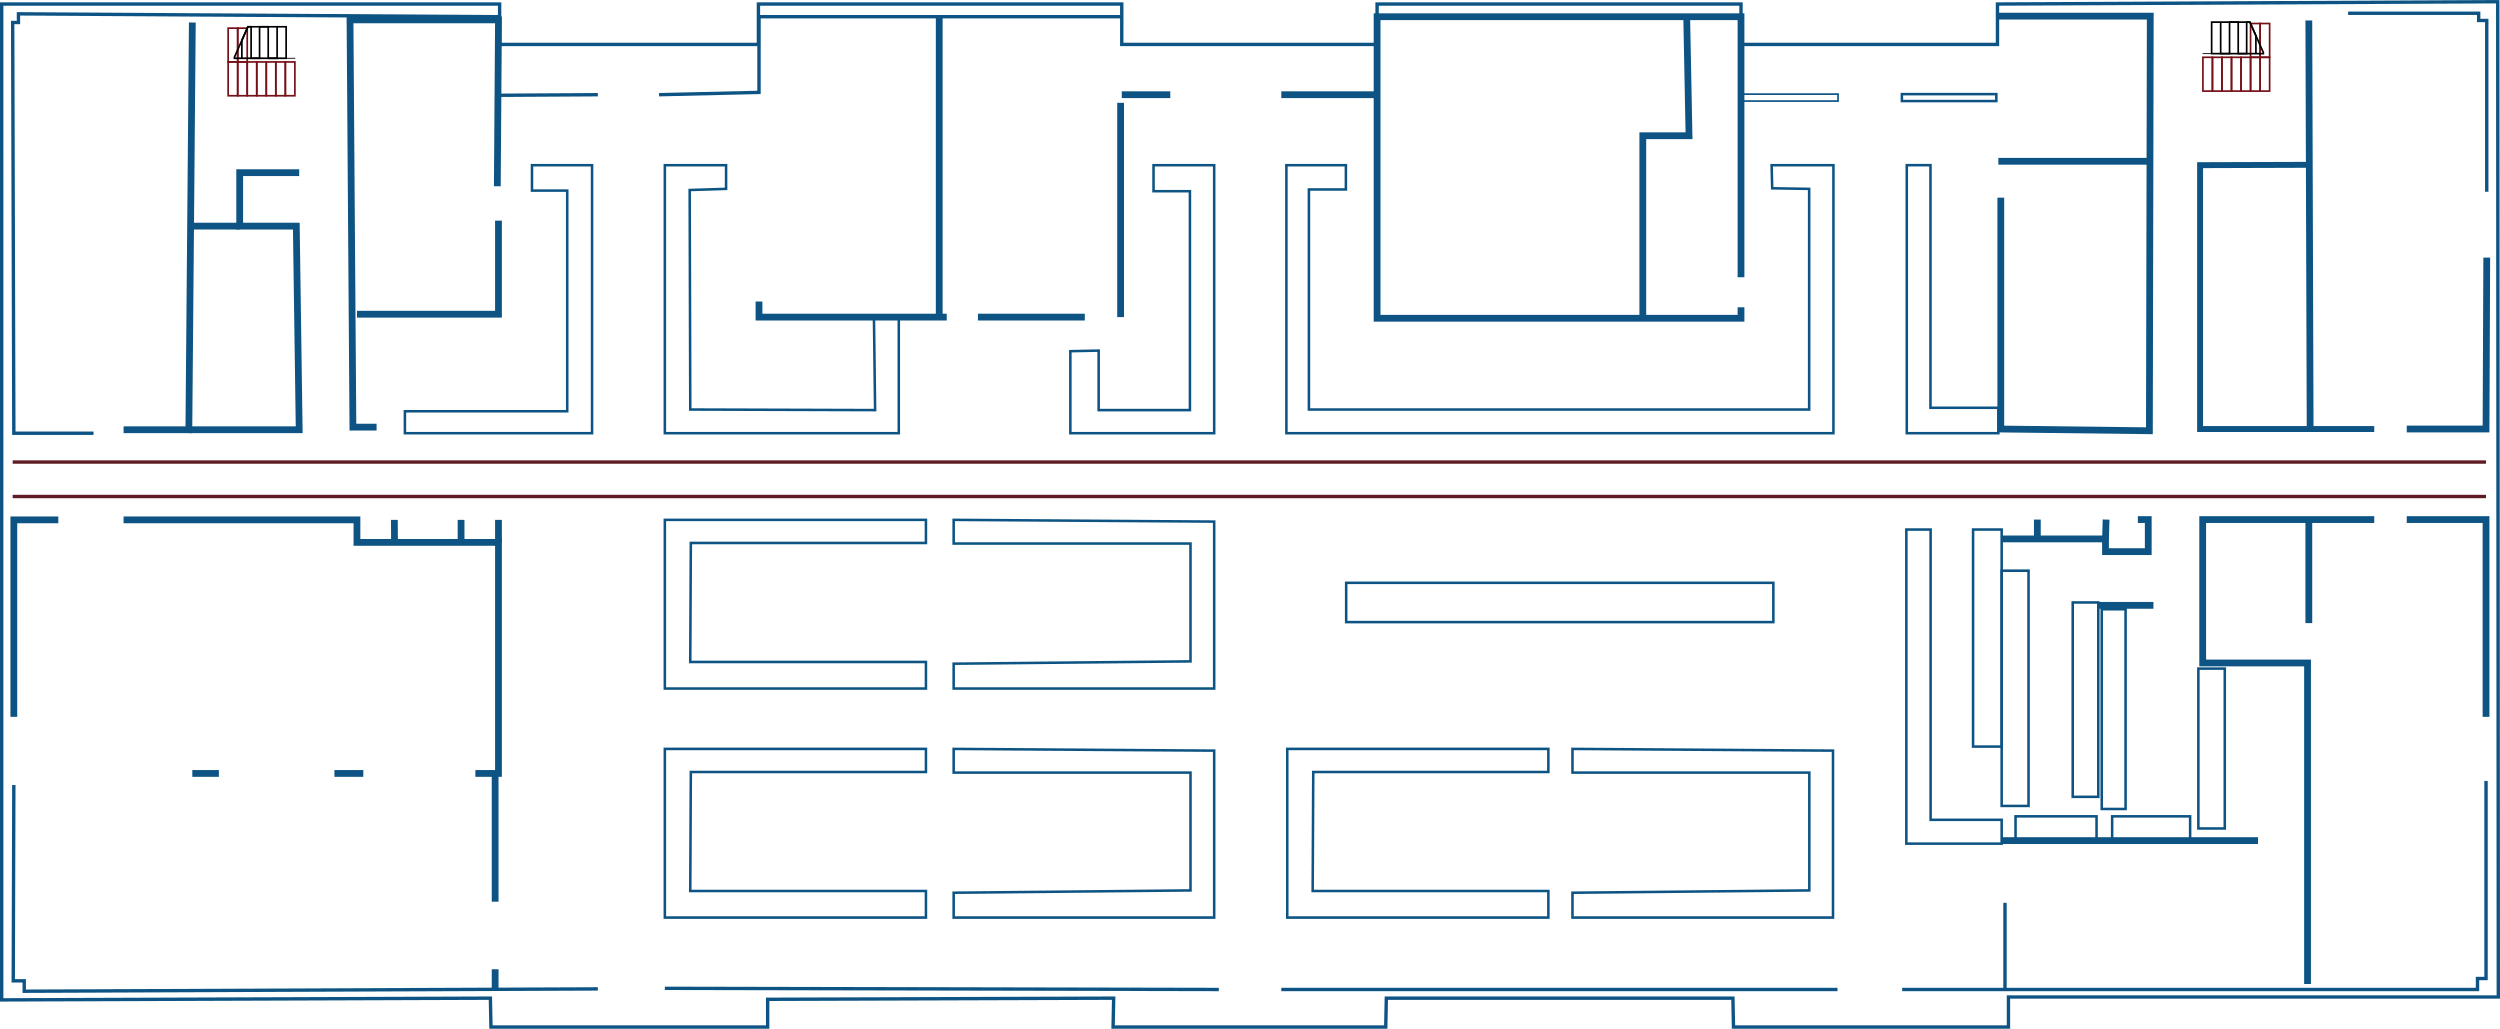 <svg xmlns:inkscape="http://www.inkscape.org/namespaces/inkscape" xmlns:sodipodi="http://sodipodi.sourceforge.net/DTD/sodipodi-0.dtd" xmlns="http://www.w3.org/2000/svg" xmlns:svg="http://www.w3.org/2000/svg" width="736.66" height="303.13" viewBox="0 0 736.66 303.13" id="svg92" sodipodi:docname="plan halle simplifie&#x301;.svg"><defs id="defs92"></defs><g inkscape:groupmode="layer" inkscape:label="Calque 2" id="g92" transform="translate(-52.689,-139.618)"><path transform="matrix(1,0,0,-1,53.189,140.802)" stroke-width="1" stroke-linecap="butt" stroke-miterlimit="10" stroke-linejoin="miter" fill="none" stroke="#0d5484" d="m 0,0 h 146.723 v -11.915 h 76.256 V 0 h 107.064 v -11.915 h 75.234 V 0 h 107.234 v -11.915 h 75.574 V 0 l 147.404,0.681 0.171,-293.277 H 591.319 v -8.851 h -81.021 l -0.17,8.511 H 408 l -0.17,-8.511 h -80.341 l 0.171,8.511 -101.958,-0.341 v -8.17 H 144.17 l -0.17,8.511 -144,-0.511 z" id="path1" inkscape:export-filename="path1.svg" inkscape:export-xdpi="96" inkscape:export-ydpi="96"></path><path transform="matrix(1,0,0,-1,248.594,292.802)" stroke-width="0.75" stroke-linecap="butt" stroke-miterlimit="10" stroke-linejoin="miter" fill="none" stroke="#0d5484" d="M 0,0 H 76.936 V -6.809 H 7.66 L 7.489,-41.872 h 69.447 v -7.83 H 0 Z" id="path2"></path><path transform="matrix(1,0,0,-1,333.7,292.802)" stroke-width="0.75" stroke-linecap="butt" stroke-miterlimit="10" stroke-linejoin="miter" fill="none" stroke="#0d5484" d="M 0,0 V -6.979 H 69.787 V -41.702 L 0,-42.383 v -7.319 h 76.766 v 49.191 z" id="path3"></path><path transform="matrix(1,0,0,-1,333.7,360.291)" stroke-width="0.75" stroke-linecap="butt" stroke-miterlimit="10" stroke-linejoin="miter" fill="none" stroke="#0d5484" d="M 0,0 V -6.979 H 69.787 V -41.702 L 0,-42.383 v -7.319 h 76.766 v 49.191 z" id="path4"></path><path transform="matrix(1,0,0,-1,248.594,360.291)" stroke-width="0.75" stroke-linecap="butt" stroke-miterlimit="10" stroke-linejoin="miter" fill="none" stroke="#0d5484" d="M 0,0 H 76.936 V -6.809 H 7.66 L 7.489,-41.872 h 69.447 v -7.83 H 0 Z" id="path5"></path><path transform="matrix(1,0,0,-1,431.998,360.291)" stroke-width="0.75" stroke-linecap="butt" stroke-miterlimit="10" stroke-linejoin="miter" fill="none" stroke="#0d5484" d="M 0,0 H 76.936 V -6.809 H 7.66 L 7.489,-41.872 h 69.447 v -7.83 H 0 Z" id="path6"></path><path transform="matrix(1,0,0,-1,516.042,360.291)" stroke-width="0.75" stroke-linecap="butt" stroke-miterlimit="10" stroke-linejoin="miter" fill="none" stroke="#0d5484" d="M 0,0 V -6.979 H 69.787 V -41.702 L 0,-42.383 v -7.319 h 76.766 v 49.191 z" id="path7"></path><path transform="matrix(1,0,0,-1,392.594,188.291)" stroke-width="0.75" stroke-linecap="butt" stroke-miterlimit="10" stroke-linejoin="miter" fill="none" stroke="#0d5484" d="M 0,0 V -7.66 H 10.723 V -72.17 H -16.17 v 17.532 l -8.341,-0.171 v -24.17 H 17.872 V 0 Z" id="path8"></path><path transform="matrix(1,0,0,-1,310.211,233.397)" stroke-width="0.75" stroke-linecap="butt" stroke-miterlimit="10" stroke-linejoin="miter" fill="none" stroke="#0d5484" d="m 0,0 h 7.319 v -33.872 h -68.936 v 78.978 h 18.043 v -6.978 l -10.724,-0.341 0.17,-64.681 54.468,-0.17 z" id="path9"></path><path transform="matrix(1,0,0,-1,209.445,188.291)" stroke-width="0.75" stroke-linecap="butt" stroke-miterlimit="10" stroke-linejoin="miter" fill="none" stroke="#0d5484" d="m 0,0 v -7.489 h 10.383 v -65.022 h -47.83 v -6.468 H 17.702 V 0 Z" id="path10"></path><path transform="matrix(1,0,0,-1,109.36,146.249)" stroke-width="2" stroke-linecap="butt" stroke-miterlimit="10" stroke-linejoin="miter" fill="none" stroke="#0d5484" d="M 0,0 -1.021,-120 H -20.255" id="path11"></path><path transform="matrix(1,0,0,-1,80.253,267.27)" stroke-width="1" stroke-linecap="butt" stroke-miterlimit="10" stroke-linejoin="miter" fill="none" stroke="#0d5484" d="m 0,0 h -23.489 l -0.341,121.021 h 1.702 v 2.553 l 141.447,-0.851 0.192,-23.149 29.085,0.171" id="path12"></path><path transform="matrix(1,0,0,-1,163.657,265.483)" stroke-width="2" stroke-linecap="butt" stroke-miterlimit="10" stroke-linejoin="miter" fill="none" stroke="#0d5484" d="M 0,0 H -6.979 L -7.83,120 H 35.915 L 35.574,70.979" id="path13"></path><path transform="matrix(1,0,0,-1,199.572,204.631)" stroke-width="2" stroke-linecap="butt" stroke-miterlimit="10" stroke-linejoin="miter" fill="none" stroke="#0d5484" d="M 0,0 V -27.574 H -41.702" id="path14"></path><path transform="matrix(1,0,0,-1,449.274,188.291)" stroke-width="0.75" stroke-linecap="butt" stroke-miterlimit="10" stroke-linejoin="miter" fill="none" stroke="#0d5484" d="M 0,0 V -7.149 H -10.894 V -72 H 136.511 V -6.979 L 125.617,-6.809 125.447,0 H 143.66 V -78.979 H -17.532 V 0 Z" id="path15"></path><path transform="matrix(1,0,0,-1,565.7,230.163)" stroke-width="2" stroke-linecap="butt" stroke-miterlimit="10" stroke-linejoin="miter" fill="none" stroke="#0d5484" d="m 0,0 v -3.234 h -107.234 v 84.255 4.596 H -16 0 V 8.851" id="path16"></path><path transform="matrix(1,0,0,-1,549.7,144.546)" stroke-width="2" stroke-linecap="butt" stroke-miterlimit="10" stroke-linejoin="miter" fill="none" stroke="#0d5484" d="M 0,0 0.681,-35.064 H -12.936 V -88.851" id="path17"></path><path transform="matrix(1,0,0,-1,0,595.44)" stroke-width="0.5" stroke-linecap="butt" stroke-miterlimit="10" stroke-linejoin="miter" fill="none" stroke="#0d5484" d="M 594.296,426.043 H 565.7 v 2.043 h 28.596 z" id="path18"></path><path transform="matrix(1,0,0,-1,0,595.44)" stroke-width="0.75" stroke-linecap="butt" stroke-miterlimit="10" stroke-linejoin="miter" fill="none" stroke="#0d5484" d="m 613.104,426.043 h 27.83 v 2.043 h -27.83 z" id="path19"></path><path transform="matrix(1,0,0,-1,641.53,259.777)" stroke-width="0.75" stroke-linecap="butt" stroke-miterlimit="10" stroke-linejoin="miter" fill="none" stroke="#0d5484" d="M 0,0 V -7.49 H -26.98 V 71.49 H -20 V 0 Z" id="path20"></path><path transform="matrix(1,0,0,-1,0,595.44)" stroke-width="0.75" stroke-linecap="butt" stroke-miterlimit="10" stroke-linejoin="miter" fill="none" stroke="#0d5484" d="M 575.232,272.511 H 449.36 v 11.574 h 125.872 z" id="path21"></path><path transform="matrix(1,0,0,-1,89.104,292.802)" stroke-width="2" stroke-linecap="butt" stroke-miterlimit="10" stroke-linejoin="miter" fill="none" stroke="#0d5484" d="M 0,0 H 68.766 V -6.638 H 79.83 110.468 V -74.723 H 103.66" id="path22"></path><path transform="matrix(1,0,0,-1,151.232,367.525)" stroke-width="2" stroke-linecap="butt" stroke-miterlimit="10" stroke-linejoin="miter" fill="none" stroke="#0d5484" d="M 0,0 H 8.511" id="path23"></path><path transform="matrix(1,0,0,-1,109.36,367.525)" stroke-width="2" stroke-linecap="butt" stroke-miterlimit="10" stroke-linejoin="miter" fill="none" stroke="#0d5484" d="M 0,0 H 7.83" id="path24"></path><path transform="matrix(1,0,0,-1,168.892,292.802)" stroke-width="2" stroke-linecap="butt" stroke-miterlimit="10" stroke-linejoin="miter" fill="none" stroke="#0d5484" d="M 0,0 0.043,-6.638" id="path25"></path><path transform="matrix(1,0,0,-1,188.551,292.802)" stroke-width="2" stroke-linecap="butt" stroke-miterlimit="10" stroke-linejoin="miter" fill="none" stroke="#0d5484" d="M 0,0 V -6.638" id="path26"></path><path transform="matrix(1,0,0,-1,199.572,292.802)" stroke-width="2" stroke-linecap="butt" stroke-miterlimit="10" stroke-linejoin="miter" fill="none" stroke="#0d5484" d="M 0,0 V -6.638" id="path27"></path><path transform="matrix(1,0,0,-1,642.51,381.187)" stroke-width="0.75" stroke-linecap="butt" stroke-miterlimit="10" stroke-linejoin="miter" fill="none" stroke="#0d5484" d="m 0,0 v -7.02 h -28.09 v 92.55 h 7.15 V 0 Z" id="path28"></path><path transform="matrix(1,0,0,-1,0,595.44)" stroke-width="0.75" stroke-linecap="butt" stroke-miterlimit="10" stroke-linejoin="miter" fill="none" stroke="#0d5484" d="m 642.509,235.83 h -8.426 v 63.957 h 8.426 z" id="path29"></path><path transform="matrix(1,0,0,-1,0,595.44)" stroke-width="0.75" stroke-linecap="butt" stroke-miterlimit="10" stroke-linejoin="miter" fill="none" stroke="#0d5484" d="m 670.466,208.128 h -23.872 v 7.149 h 23.872 z" id="path30"></path><path transform="matrix(1,0,0,-1,0,595.44)" stroke-width="0.75" stroke-linecap="butt" stroke-miterlimit="10" stroke-linejoin="miter" fill="none" stroke="#0d5484" d="m 698.04,208 h -22.979 v 7.277 h 22.979 z" id="path31"></path><path transform="matrix(1,0,0,-1,0,595.44)" stroke-width="0.75" stroke-linecap="butt" stroke-miterlimit="10" stroke-linejoin="miter" fill="none" stroke="#0d5484" d="m 670.977,221.021 h -7.532 v 57.277 h 7.532 z" id="path32"></path><path transform="matrix(1,0,0,-1,0,595.44)" stroke-width="0.75" stroke-linecap="butt" stroke-miterlimit="10" stroke-linejoin="miter" fill="none" stroke="#0d5484" d="m 671.998,217.447 h 7.021 v 58.851 h -7.021 z" id="path33"></path><path transform="matrix(1,0,0,-1,0,595.44)" stroke-width="0.75" stroke-linecap="butt" stroke-miterlimit="10" stroke-linejoin="miter" fill="none" stroke="#0d5484" d="m 642.509,218.34 h 7.915 v 69.319 H 642.509 Z" id="path34"></path><path transform="matrix(1,0,0,-1,0,595.44)" stroke-width="0.75" stroke-linecap="butt" stroke-miterlimit="10" stroke-linejoin="miter" fill="none" stroke="#0d5484" d="m 708.253,211.702 h -7.787 v 47.106 h 7.787 z" id="path35"></path><path transform="matrix(1,0,0,-1,752.296,292.717)" stroke-width="2" stroke-linecap="butt" stroke-miterlimit="10" stroke-linejoin="miter" fill="none" stroke="#0d5484" d="m 0,0 h -19.66 -30.893 v -42.255 h 30.893 v -94.596" id="path36"></path><path transform="matrix(1,0,0,-1,733.019,323.227)" stroke-width="2" stroke-linecap="butt" stroke-miterlimit="10" stroke-linejoin="miter" fill="none" stroke="#0d5484" d="M 0,0 V 30.511" id="path37"></path><path transform="matrix(1,0,0,-1,761.87,292.717)" stroke-width="2" stroke-linecap="butt" stroke-miterlimit="10" stroke-linejoin="miter" fill="none" stroke="#0d5484" d="M 0,0 H 23.362 V -58.128" id="path38"></path><path transform="matrix(1,0,0,-1,733.019,145.653)" stroke-width="2" stroke-linecap="butt" stroke-miterlimit="10" stroke-linejoin="miter" fill="none" stroke="#0d5484" d="M 0,0 0.383,-120.383" id="path39"></path><path transform="matrix(1,0,0,-1,641.274,144.376)" stroke-width="2" stroke-linecap="butt" stroke-miterlimit="10" stroke-linejoin="miter" fill="none" stroke="#0d5484" d="m 0,0 h 45.021 l -0.255,-122.17 -43.787,0.51 v 68.171" id="path40"></path><path transform="matrix(1,0,0,-1,641.53,187.142)" stroke-width="2" stroke-linecap="butt" stroke-miterlimit="10" stroke-linejoin="miter" fill="none" stroke="#0d5484" d="M 0,0 H 44.127" id="path41"></path><path transform="matrix(1,0,0,-1,276.338,228.461)" stroke-width="2" stroke-linecap="butt" stroke-miterlimit="10" stroke-linejoin="miter" fill="none" stroke="#0d5484" d="M 0,0 V -4.596 H 55.319" id="path42"></path><path transform="matrix(1,0,0,-1,340.849,233.057)" stroke-width="2" stroke-linecap="butt" stroke-miterlimit="10" stroke-linejoin="miter" fill="none" stroke="#0d5484" d="M 0,0 H 31.489" id="path43"></path><path transform="matrix(1,0,0,-1,382.892,233.057)" stroke-width="2" stroke-linecap="butt" stroke-miterlimit="10" stroke-linejoin="miter" fill="none" stroke="#0d5484" d="M 0,0 V 63.149" id="path44"></path><path transform="matrix(1,0,0,-1,108.849,206.249)" stroke-width="2" stroke-linecap="butt" stroke-miterlimit="10" stroke-linejoin="miter" fill="none" stroke="#0d5484" d="M 0,0 H 14.468" id="path45"></path><path transform="matrix(1,0,0,-1,108.338,266.248)" stroke-width="2" stroke-linecap="butt" stroke-miterlimit="10" stroke-linejoin="miter" fill="none" stroke="#0d5484" d="M 0,0 H 32.511 L 31.66,60 H 14.979 v 15.745 h 17.532" id="path46"></path><path transform="matrix(1,0,0,-1,246.892,167.525)" stroke-width="1" stroke-linecap="butt" stroke-miterlimit="10" stroke-linejoin="miter" fill="none" stroke="#0d5484" d="m 0,0 29.447,0.681 v 21.447 0.851 H 136.34" id="path47"></path><path transform="matrix(1,0,0,-1,383.232,167.525)" stroke-width="2" stroke-linecap="butt" stroke-miterlimit="10" stroke-linejoin="miter" fill="none" stroke="#0d5484" d="M 0,0 H 14.298" id="path48"></path><path transform="matrix(1,0,0,-1,430.24,167.525)" stroke-width="2" stroke-linecap="butt" stroke-miterlimit="10" stroke-linejoin="miter" fill="none" stroke="#0d5484" d="M 0,0 H 28.226" id="path49"></path><path transform="matrix(1,0,0,-1,744.594,143.525)" stroke-width="1" stroke-linecap="butt" stroke-miterlimit="10" stroke-linejoin="miter" fill="none" stroke="#0d5484" d="m 0,0 h 38.468 v -2.128 h 2.383 v -50.468" id="path50"></path><path transform="matrix(1,0,0,-1,785.445,215.525)" stroke-width="2" stroke-linecap="butt" stroke-miterlimit="10" stroke-linejoin="miter" fill="none" stroke="#0d5484" d="M 0,0 -0.213,-50.511 H -23.574" id="path51"></path><path transform="matrix(1,0,0,-1,785.232,369.738)" stroke-width="1" stroke-linecap="butt" stroke-miterlimit="10" stroke-linejoin="miter" fill="none" stroke="#0d5484" d="m 0,0 v -58.213 h -2.511 v -3.234 h -169.532" id="path52"></path><path transform="matrix(1,0,0,-1,594.125,431.185)" stroke-width="1" stroke-linecap="butt" stroke-miterlimit="10" stroke-linejoin="miter" fill="none" stroke="#0d5484" d="M 0,0 H -163.885" id="path53"></path><path transform="matrix(1,0,0,-1,411.828,431.185)" stroke-width="1" stroke-linecap="butt" stroke-miterlimit="10" stroke-linejoin="miter" fill="none" stroke="#0d5484" d="M 0,0 -163.234,0.34" id="path54"></path><path transform="matrix(1,0,0,-1,228.849,431.014)" stroke-width="1" stroke-linecap="butt" stroke-miterlimit="10" stroke-linejoin="miter" fill="none" stroke="#0d5484" d="m 0,0 -169.021,-0.681 v 3.064 h -3.234 l 0.17,57.702" id="path55"></path><path transform="matrix(1,0,0,-1,56.764,350.844)" stroke-width="2" stroke-linecap="butt" stroke-miterlimit="10" stroke-linejoin="miter" fill="none" stroke="#0d5484" d="M 0,0 V 58.043 H 13.106" id="path56"></path><path transform="matrix(1,0,0,-1,0,595.44)" stroke-width="0.5" stroke-linecap="butt" stroke-miterlimit="10" stroke-linejoin="miter" fill="none" stroke="#761117" d="m 704.615,428.979 h -2.809 v 9.957 h 2.809 z" id="path57"></path><path transform="matrix(1,0,0,-1,0,595.44)" stroke-width="0.5" stroke-linecap="butt" stroke-miterlimit="10" stroke-linejoin="miter" fill="none" stroke="#761117" d="m 707.423,428.979 h -2.808 v 9.957 h 2.808 z" id="path58"></path><path transform="matrix(1,0,0,-1,0,595.44)" stroke-width="0.5" stroke-linecap="butt" stroke-miterlimit="10" stroke-linejoin="miter" fill="none" stroke="#761117" d="m 710.232,428.979 h -2.809 v 9.957 h 2.809 z" id="path59"></path><path transform="matrix(1,0,0,-1,0,595.44)" stroke-width="0.5" stroke-linecap="butt" stroke-miterlimit="10" stroke-linejoin="miter" fill="none" stroke="#761117" d="m 713.04,428.979 h -2.809 v 9.957 H 713.04 Z" id="path60"></path><path transform="matrix(1,0,0,-1,0,595.44)" stroke-width="0.5" stroke-linecap="butt" stroke-miterlimit="10" stroke-linejoin="miter" fill="none" stroke="#761117" d="m 715.849,428.979 h -2.808 v 9.957 h 2.808 z" id="path61"></path><path transform="matrix(1,0,0,-1,0,595.44)" stroke-width="0.5" stroke-linecap="butt" stroke-miterlimit="10" stroke-linejoin="miter" fill="none" stroke="#761117" d="m 718.657,428.979 h -2.809 v 9.957 h 2.809 z" id="path62"></path><path transform="matrix(1,0,0,-1,0,595.44)" stroke-width="0.5" stroke-linecap="butt" stroke-miterlimit="10" stroke-linejoin="miter" fill="none" stroke="#761117" d="m 721.466,428.979 h -2.808 v 9.957 h 2.808 z" id="path63"></path><path transform="matrix(1,0,0,-1,0,595.44)" stroke-width="0.5" stroke-linecap="butt" stroke-miterlimit="10" stroke-linejoin="miter" fill="none" stroke="#761117" d="m 718.657,438.936 h -2.809 v 9.957 h 2.809 z" id="path64"></path><path transform="matrix(1,0,0,-1,0,595.44)" stroke-width="0.5" stroke-linecap="butt" stroke-miterlimit="10" stroke-linejoin="miter" fill="none" stroke="#761117" d="m 721.466,438.936 h -2.808 v 9.957 h 2.808 z" id="path65"></path><path transform="matrix(1,0,0,-1,719.615,155.1)" stroke-width="0.5" stroke-linecap="butt" stroke-miterlimit="10" stroke-linejoin="miter" fill="none" stroke="#000000" d="M 0,0 -3.957,8.957 H -15.234 V -0.319 H 0 Z" id="path66"></path><path transform="matrix(1,0,0,-1,701.7,155.419)" stroke-width="0.25" stroke-linecap="butt" stroke-miterlimit="10" stroke-linejoin="miter" fill="none" stroke="#000000" d="M 0,0 H 2.681" id="path67"></path><path transform="matrix(1,0,0,-1,707.04,146.142)" stroke-width="0.5" stroke-linecap="butt" stroke-miterlimit="10" stroke-linejoin="miter" fill="none" stroke="#000000" d="M 0,0 V -9.277 H 2.617 V 0 H 5.17 V -9.277 H 7.66 V 0 h 0.957 l 1.768,-4.002 v -5.275" id="path68"></path><path transform="matrix(1,0,0,-1,198.588,367.525)" stroke-width="2" stroke-linecap="butt" stroke-miterlimit="10" stroke-linejoin="miter" fill="none" stroke="#0d5484" d="M 0,0 V -37.787" id="path69"></path><path transform="matrix(1,0,0,-1,198.588,430.844)" stroke-width="2" stroke-linecap="butt" stroke-miterlimit="10" stroke-linejoin="miter" fill="none" stroke="#0d5484" d="M 0,0 V 5.617" id="path70"></path><path transform="matrix(1,0,0,-1,643.487,405.653)" stroke-width="1" stroke-linecap="butt" stroke-miterlimit="10" stroke-linejoin="miter" fill="none" stroke="#0d5484" d="M 0,0 V -25.532" id="path71"></path><path transform="matrix(1,0,0,-1,642.509,387.312)" stroke-width="2" stroke-linecap="butt" stroke-miterlimit="10" stroke-linejoin="miter" fill="none" stroke="#0d5484" d="M 0,0 H 75.532" id="path72"></path><path transform="matrix(1,0,0,-1,642.509,298.419)" stroke-width="2" stroke-linecap="butt" stroke-miterlimit="10" stroke-linejoin="miter" fill="none" stroke="#0d5484" d="M 0,0 H 30.596 V -3.745 H 43.191 V 5.702 H 40.128" id="path73"></path><path transform="matrix(1,0,0,-1,687.232,317.993)" stroke-width="2" stroke-linecap="butt" stroke-miterlimit="10" stroke-linejoin="miter" fill="none" stroke="#0d5484" d="M 0,0 H -16.255" id="path74"></path><path transform="matrix(1,0,0,-1,653.019,292.717)" stroke-width="2" stroke-linecap="butt" stroke-miterlimit="10" stroke-linejoin="miter" fill="none" stroke="#0d5484" d="M 0,0 V -5.702" id="path75"></path><path transform="matrix(1,0,0,-1,673.274,292.717)" stroke-width="2" stroke-linecap="butt" stroke-miterlimit="10" stroke-linejoin="miter" fill="none" stroke="#0d5484" d="M 0,0 -0.17,-5.702" id="path76"></path><path transform="matrix(1,0,0,-1,0,595.44)" stroke-width="0.5" stroke-linecap="butt" stroke-miterlimit="10" stroke-linejoin="miter" fill="none" stroke="#761117" d="m 136.769,427.612 h 2.809 v 9.957 h -2.809 z" id="path77"></path><path transform="matrix(1,0,0,-1,0,595.44)" stroke-width="0.5" stroke-linecap="butt" stroke-miterlimit="10" stroke-linejoin="miter" fill="none" stroke="#761117" d="m 133.961,427.612 h 2.809 v 9.957 h -2.809 z" id="path78"></path><path transform="matrix(1,0,0,-1,0,595.44)" stroke-width="0.5" stroke-linecap="butt" stroke-miterlimit="10" stroke-linejoin="miter" fill="none" stroke="#761117" d="m 131.152,427.612 h 2.809 v 9.957 h -2.809 z" id="path79"></path><path transform="matrix(1,0,0,-1,0,595.44)" stroke-width="0.5" stroke-linecap="butt" stroke-miterlimit="10" stroke-linejoin="miter" fill="none" stroke="#761117" d="m 128.344,427.612 h 2.809 v 9.957 h -2.809 z" id="path80"></path><path transform="matrix(1,0,0,-1,0,595.44)" stroke-width="0.5" stroke-linecap="butt" stroke-miterlimit="10" stroke-linejoin="miter" fill="none" stroke="#761117" d="m 125.535,427.612 h 2.809 v 9.957 H 125.535 Z" id="path81"></path><path transform="matrix(1,0,0,-1,0,595.44)" stroke-width="0.5" stroke-linecap="butt" stroke-miterlimit="10" stroke-linejoin="miter" fill="none" stroke="#761117" d="m 122.727,427.612 h 2.809 v 9.957 h -2.809 z" id="path82"></path><path transform="matrix(1,0,0,-1,0,595.44)" stroke-width="0.5" stroke-linecap="butt" stroke-miterlimit="10" stroke-linejoin="miter" fill="none" stroke="#761117" d="m 119.918,427.612 h 2.809 v 9.957 h -2.809 z" id="path83"></path><path transform="matrix(1,0,0,-1,0,595.44)" stroke-width="0.5" stroke-linecap="butt" stroke-miterlimit="10" stroke-linejoin="miter" fill="none" stroke="#761117" d="m 122.727,437.569 h 2.809 v 9.957 h -2.809 z" id="path84"></path><path transform="matrix(1,0,0,-1,0,595.44)" stroke-width="0.5" stroke-linecap="butt" stroke-miterlimit="10" stroke-linejoin="miter" fill="none" stroke="#761117" d="m 119.918,437.569 h 2.809 v 9.957 h -2.809 z" id="path85"></path><path transform="matrix(1,0,0,-1,121.769,156.466)" stroke-width="0.5" stroke-linecap="butt" stroke-miterlimit="10" stroke-linejoin="miter" fill="none" stroke="#000000" d="M 0,0 3.957,8.957 H 15.234 V -0.319 H 0 Z" id="path86"></path><path transform="matrix(1,0,0,-1,139.684,156.785)" stroke-width="0.25" stroke-linecap="butt" stroke-miterlimit="10" stroke-linejoin="miter" fill="none" stroke="#000000" d="M 0,0 H -2.681" id="path87"></path><path transform="matrix(1,0,0,-1,134.344,147.509)" stroke-width="0.5" stroke-linecap="butt" stroke-miterlimit="10" stroke-linejoin="miter" fill="none" stroke="#000000" d="M 0,0 V -9.277 H -2.617 V 0 H -5.17 V -9.277 H -7.66 V 0 h -0.957 l -1.768,-4.002 v -5.275" id="path88"></path><path transform="matrix(1,0,0,-1,329.445,233.057)" stroke-width="2" stroke-linecap="butt" stroke-miterlimit="10" stroke-linejoin="miter" fill="none" stroke="#0d5484" d="M 0,0 V 88.511" id="path89"></path><path transform="matrix(1,0,0,-1,733.154,188.185)" stroke-width="1.75" stroke-linecap="butt" stroke-miterlimit="10" stroke-linejoin="miter" fill="none" stroke="#0d5484" d="M 0,0 -32.178,-0.102 V -77.851 H 0.248 19.141" id="path90"></path><path transform="matrix(1,0,0,-1,56.423,275.768)" stroke-width="1" stroke-linecap="butt" stroke-miterlimit="10" stroke-linejoin="miter" fill="none" stroke="#5f1c23" d="M 0,0 H 728.809" id="path91"></path><path transform="matrix(1,0,0,-1,56.423,285.92)" stroke-width="1" stroke-linecap="butt" stroke-miterlimit="10" stroke-linejoin="miter" fill="none" stroke="#5f1c23" d="M 0,0 H 728.809" id="path92"></path></g></svg>